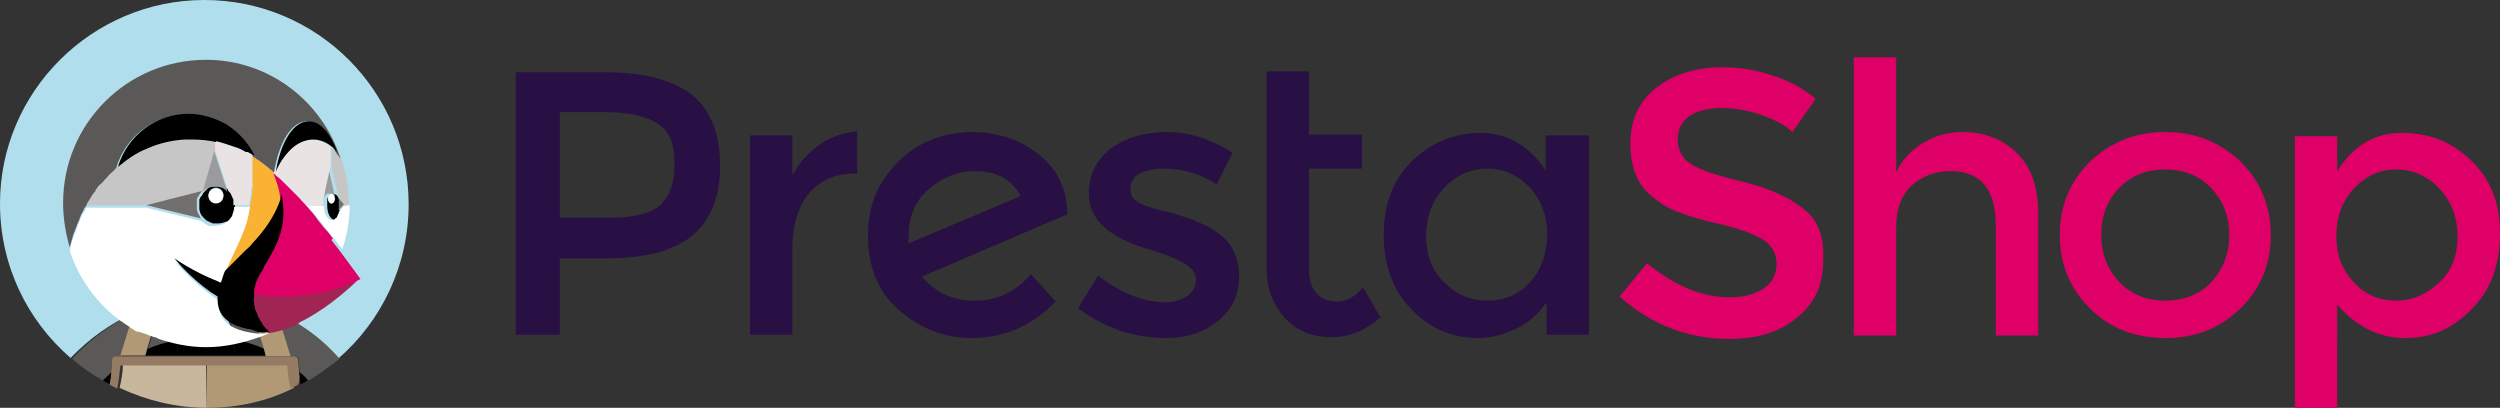 <?xml version="1.0" encoding="UTF-8"?>
<!-- Generator: Adobe Illustrator 23.0.2, SVG Export Plug-In . SVG Version: 6.00 Build 0)  -->
<svg version="1.1" id="Calque_2" xmlns="http://www.w3.org/2000/svg" xmlns:xlink="http://www.w3.org/1999/xlink" x="0px" y="0px" viewBox="0 0 301 49.1" style="enable-background:new 0 0 301 49.1;" xml:space="preserve">
<rect x="0" y="0" width="301" height="49.1" fill="#333333" stroke="none"/>
<style type="text/css">
	.st0{fill:#280F44;}
	.st1{fill:#DF0067;}
	.st2{fill:#B0DEEC;}
	.st3{fill:#5B5957;}
	.st4{fill:#B19975;}
	.st5{fill:#C9B79D;}
	.st6{fill:#836C57;}
	.st7{fill:#957B63;}
	.st8{fill:none;}
	.st9{fill:#FFFFFF;}
	.st10{fill:#C7C6C7;}
	.st11{fill:#71706F;}
	.st12{fill:#9C9B9B;}
	.st13{fill:#E9E4E3;}
	.st14{fill:#F9B233;}
	.st15{fill:#A12553;}
</style>
<g id="XMLID_192_">
	<g id="XMLID_323_">
		<path id="XMLID_341_" class="st0" d="M109.4,29.3c0-0.2,0-0.5,0-0.8c0-2.5,0.8-4.4,2.5-5.8s3.5-2.1,5.5-2.1c2.6,0,4.4,1,5.5,3    L109.4,29.3z M128.5,25.8c0-2.9-1.1-5.3-3.3-7.1c-2.2-1.8-4.9-2.8-8.2-2.8c-2.1,0-4.1,0.5-5.9,1.4c-1.8,0.9-3.4,2.4-4.7,4.3    s-1.9,4.2-1.9,6.8c0,3.7,1.2,6.7,3.7,8.9c2.5,2.2,5.4,3.4,8.8,3.4c3.9,0,7.3-1.5,10.1-4.4l-3-3.3c-1.7,2.1-4,3.2-6.7,3.2    s-4.8-1-6.4-2.9L128.5,25.8L128.5,25.8z"/>
		<path id="XMLID_189_" class="st0" d="M98.7,17.4c-1.4,1-2.5,2.2-3.3,3.7v-4.8h-5.1v24h5.1V30c0-2.8,0.6-4.9,1.9-6.6    c1.3-1.6,3.1-2.5,5.6-2.5h0.3v-5.1C101.6,16,100.1,16.4,98.7,17.4"/>
		<path id="XMLID_188_" class="st0" d="M146.7,28.1c-0.8-0.6-1.6-1-2.3-1.3s-1.4-0.6-2.2-0.8c-0.8-0.3-1.6-0.5-2.6-0.7    c-1-0.3-1.7-0.5-2.3-0.8c-0.8-0.4-1.2-0.9-1.2-1.7c0-0.9,0.4-1.5,1.1-1.9c0.8-0.4,1.7-0.6,2.9-0.6c2.3,0,4.4,0.6,6.4,1.9l1.9-3.8    c-2.5-1.6-5.1-2.5-7.9-2.5c-2.8,0-5,0.7-6.8,2c-1.7,1.4-2.6,3.1-2.6,5.4c0,3.2,2.5,5.4,7.5,6.8c0.1,0,0.3,0.1,0.6,0.2    c3.2,1,4.8,2,4.8,3.3c0,0.8-0.3,1.5-1,2s-1.6,0.8-2.7,0.8c-2.6,0-5.3-1.1-8.1-3.2l-2.4,3.9c1.4,1.1,3.1,2,5,2.7    c1.9,0.6,3.7,0.9,5.5,0.9c2.6,0,4.7-0.7,6.4-2.1s2.5-3.2,2.5-5.5C149.1,30.9,148.3,29.2,146.7,28.1"/>
		<path id="XMLID_336_" class="st0" d="M79.7,24.5c-1.1,1.1-3.1,1.7-6.1,1.7h-6.2V13.5h5.4c2.9,0,5,0.5,6.4,1.4s2,2.5,2,4.6    C81.3,21.8,80.7,23.4,79.7,24.5 M83.4,11.5c-2.2-1.8-5.7-2.8-10.5-2.8H62.1v31.6h5.3v-9.2H73c4.7,0,8.1-0.9,10.3-2.7    c2.2-1.8,3.4-4.6,3.4-8.4S85.6,13.3,83.4,11.5"/>
		<path id="XMLID_185_" class="st0" d="M161,36.3c-1.1,0-1.9-0.3-2.5-1s-0.9-1.6-0.9-2.8V20.3h6.4v-4.1h-6.4V8.6h-5.1v23.7    c0,2.5,0.8,4.5,2.3,6.1c1.5,1.5,3.3,2.2,5.5,2.2s4.1-0.8,5.9-2.4l-2.1-3.6C163.1,35.8,162.1,36.3,161,36.3"/>
		<path id="XMLID_332_" class="st0" d="M184.2,34c-1.4,1.5-3.1,2.2-5.1,2.2s-3.7-0.7-5.2-2.2c-1.5-1.4-2.2-3.3-2.2-5.6    s0.7-4.2,2.2-5.8c1.4-1.5,3.2-2.3,5.2-2.3s3.7,0.8,5.1,2.3c1.4,1.5,2.1,3.5,2.1,5.8C186.2,30.7,185.5,32.6,184.2,34 M186.1,20.5    c-2-3-4.7-4.5-7.8-4.5s-5.9,1.1-8.2,3.3c-2.3,2.2-3.5,5.2-3.5,8.9c0,3.7,1.1,6.8,3.4,9.1c2.2,2.3,4.9,3.4,8,3.4    c1.5,0,3-0.4,4.5-1.1s2.7-1.8,3.7-3.2v3.9h5.1v-24h-5.2V20.5z"/>
		<path id="XMLID_329_" class="st1" d="M266.2,34c-1.4,1.5-3.3,2.2-5.5,2.2c-2.2,0-4-0.7-5.5-2.2c-1.4-1.5-2.2-3.3-2.2-5.7    c0-2.4,0.7-4.2,2.2-5.7c1.4-1.5,3.3-2.2,5.5-2.2c2.2,0,4,0.7,5.5,2.2c1.4,1.5,2.2,3.3,2.2,5.7S267.6,32.5,266.2,34 M260.7,15.9    c-3.6,0-6.6,1.2-9.1,3.6c-2.4,2.4-3.6,5.3-3.6,8.8s1.2,6.4,3.6,8.8c2.4,2.4,5.4,3.6,9.1,3.6c3.7,0,6.6-1.2,9.1-3.6    c2.4-2.4,3.6-5.3,3.6-8.8s-1.2-6.4-3.6-8.8C267.3,17.1,264.3,15.9,260.7,15.9"/>
		<path id="XMLID_326_" class="st1" d="M293.7,34c-1.5,1.4-3.2,2.2-5.2,2.2s-3.7-0.7-5.1-2.2s-2.1-3.3-2.1-5.6s0.7-4.2,2.1-5.7    s3.1-2.3,5.1-2.3s3.8,0.8,5.2,2.3c1.4,1.5,2.2,3.4,2.2,5.8C295.9,30.7,295.2,32.6,293.7,34 M297.5,19.3c-2.3-2.2-5-3.3-8.3-3.3    c-3.3,0-5.8,1.5-7.8,4.6v-4.2h-5.1v32.7h5.1V36.7c2.4,2.7,5.1,4,8.2,4s5.7-1.1,8-3.5c2.3-2.3,3.4-5.3,3.4-9.1    S299.8,21.5,297.5,19.3"/>
		<path id="XMLID_178_" class="st1" d="M236.3,15.9c-1.7,0-3.3,0.4-4.7,1.3c-1.5,0.8-2.5,2-3.3,3.5V6.9h-5.1v33.5h5.1v-13    c0-2.2,0.6-3.9,1.9-5.1c1.3-1.1,2.8-1.7,4.6-1.7c3.7,0,5.5,2.2,5.5,6.6v13.2h5.1V25.7c0-3.1-0.8-5.5-2.5-7.2    C241.2,16.8,239,15.9,236.3,15.9"/>
		<path id="XMLID_177_" class="st1" d="M217.2,25.2c-1.7-1.4-4.1-2.5-7.3-3.3c-3.3-0.8-5.4-1.5-6.4-2.2S202,18,202,16.8    c0-1.3,0.5-2.2,1.5-2.9c1-0.6,2.3-0.9,3.8-0.9c1.6,0,3.1,0.3,4.7,0.8c1.6,0.6,2.9,1.2,3.8,2.1l2.8-4c-1.4-1.2-3.2-2.2-5.2-2.8    c-2-0.7-4-1-6-1c-3.1,0-5.8,0.8-7.9,2.4s-3.2,3.9-3.2,6.8s0.9,5.1,2.8,6.5c0.9,0.8,2,1.4,3.2,1.8c1.2,0.5,3,1,5.3,1.5    c2.3,0.6,3.9,1.2,4.9,1.9c0.9,0.7,1.4,1.6,1.4,2.8c0,1.2-0.5,2.2-1.5,2.9c-1,0.7-2.4,1.1-4.1,1.1c-3.4,0-6.7-1.4-10-4.1l-3.3,4    c3.8,3.4,8.2,5.1,13.2,5.1c3.4,0,6.1-0.8,8.2-2.6c2.1-1.7,3.1-3.9,3.1-6.7C219.7,28.6,218.9,26.5,217.2,25.2"/>
	</g>
	<path id="XMLID_176_" class="st2" d="M16.1,37.7c0.4-0.2,0.8-0.3,1.2-0.5c0.5-0.2,0.9-0.3,1.4-0.5c0.6-0.2,1.1-0.3,1.7-0.5   c0.8-0.2,1.6-0.3,2.4-0.4c-0.5,1.4-1,2.8-1.5,4.3c0,0.3,0,0.6,0,0.8c1.1-0.2,2.2-0.3,3.4-0.3s2.3,0.1,3.4,0.3c0-0.3,0-0.6,0-0.8   c-0.6-1.4-1.1-2.8-1.5-4.3c0.8,0.1,1.6,0.2,2.4,0.4c0.6,0.1,1.2,0.3,1.7,0.5c0.5,0.1,0.9,0.3,1.4,0.5c0.4,0.2,0.8,0.3,1.2,0.5   c2.8,1.2,5.3,3,7.4,5.5c5.2-4.5,8.5-11.2,8.5-18.6C49.2,11,38.2,0,24.6,0C11.1,0,0,11,0,24.5C0,32,3.3,38.6,8.5,43.1   C10.8,40.7,13.4,38.9,16.1,37.7z"/>
	<path id="XMLID_175_" class="st3" d="M17.8,42.1c1.1-0.5,2.4-0.9,3.6-1.1c0-0.3,0-0.6,0-0.8c0.6-1.4,1.1-2.8,1.5-4.3   c-0.8,0.1-1.6,0.2-2.4,0.4c-0.6,0.1-1.2,0.3-1.7,0.5c-0.5,0.1-0.9,0.3-1.4,0.5l1.8,0.4L17.8,42.1z"/>
	<path id="XMLID_174_" class="st3" d="M13.5,44.8c0-0.5,0.1-0.9,0.1-1.4c0-0.3,0.2-0.5,0.5-0.5h0.5l1.6-5.2   c-2.8,1.3-5.3,3.1-7.5,5.5c1.1,1,2.4,1.9,3.7,2.6C12.8,45.4,13.2,45.1,13.5,44.8z"/>
	<path id="XMLID_173_" class="st3" d="M33.4,37.7l1.6,5.2h0.5c0.3,0,0.5,0.2,0.5,0.5c0,0.5,0,0.9,0.1,1.4c0.4,0.3,0.8,0.7,1.1,1   c1.3-0.8,2.5-1.7,3.7-2.6C38.7,40.7,36.2,38.9,33.4,37.7z"/>
	<path id="XMLID_172_" class="st3" d="M30.4,37.6l1.8-0.4c-0.5-0.2-0.9-0.3-1.4-0.5c-0.6-0.2-1.1-0.3-1.7-0.5   c-0.8-0.2-1.6-0.3-2.4-0.4c0.5,1.4,1,2.8,1.5,4.3c0,0.3,0,0.6,0,0.8c1.3,0.3,2.5,0.6,3.6,1.1L30.4,37.6z"/>
	<path id="XMLID_171_" d="M24.8,42.8h3.5c-0.1-0.6-0.1-1.3-0.1-1.9c-1.1-0.2-2.2-0.3-3.4-0.3c-1.1,0-2.3,0.1-3.4,0.3   c0,0.6,0,1.3-0.1,1.9H24.8z"/>
	<path id="XMLID_170_" d="M12.4,45.8c0.3,0.2,0.6,0.3,0.8,0.5c0.1-0.5,0.2-1,0.2-1.5C13.2,45.1,12.8,45.4,12.4,45.8z"/>
	<path id="XMLID_169_" d="M17.5,42.8h3.8c0.1-0.6,0.1-1.3,0.1-1.9c-1.3,0.3-2.5,0.6-3.6,1.1L17.5,42.8z"/>
	<path id="XMLID_168_" d="M36,44.8c0,0.5,0.1,1,0.2,1.5c0.3-0.2,0.6-0.3,0.8-0.5C36.8,45.4,36.4,45.1,36,44.8z"/>
	<path id="XMLID_167_" d="M32,42.8L31.8,42c-1.1-0.5-2.4-0.9-3.6-1.1c0,0.6,0,1.3,0.1,1.9H32z"/>
	<path id="XMLID_166_" class="st4" d="M17.5,42.8l0.2-0.8l1.4-4.5l-1.8-0.4c-0.4,0.2-0.8,0.3-1.2,0.5l-1.6,5.2h1.7L17.5,42.8   L17.5,42.8z"/>
	<path id="XMLID_165_" class="st4" d="M31.8,42.1l0.2,0.8h1.3H35l-1.6-5.2c-0.4-0.2-0.8-0.3-1.2-0.5l-1.8,0.4L31.8,42.1z"/>
	<path id="XMLID_164_" class="st5" d="M14.6,43.9L14.6,43.9L14.6,43.9L14.6,43.9z"/>
	<path id="XMLID_163_" class="st5" d="M24.8,43.9h-3.6h-3.9h-2.5l0,0c0,1-0.2,1.9-0.4,2.8c3.2,1.5,6.8,2.4,10.5,2.4L24.8,43.9   L24.8,43.9z"/>
	<path id="XMLID_162_" class="st4" d="M35,43.9L35,43.9C34.9,43.9,34.9,43.9,35,43.9L35,43.9z"/>
	<path id="XMLID_161_" class="st4" d="M34.9,43.9h-2.5h-3.9h-3.6l0,0v5.2c3.8,0,7.3-0.8,10.5-2.4C35.1,45.8,35,44.9,34.9,43.9   L34.9,43.9z"/>
	<rect id="XMLID_160_" x="24.8" y="43.4" class="st6" width="0" height="0.5"/>
	<path id="XMLID_159_" class="st7" d="M36,44.8c0-0.5-0.1-0.9-0.1-1.4c0-0.3-0.2-0.5-0.5-0.5h-0.5h-1.7h-1.3h-3.7h-3.4h-3.5h-3.8   h-1.3h-1.7H14c-0.3,0-0.5,0.2-0.5,0.5c0,0.5,0,0.9-0.1,1.4c0,0.5-0.1,1-0.2,1.5c0.3,0.2,0.6,0.3,0.9,0.5c0.2-0.9,0.3-1.9,0.4-2.8   l0,0l0,0H17h3.9h3.7l0,0h3.6h3.9h2.5l0,0l0,0c0,1,0.2,1.9,0.4,2.8c0.3-0.2,0.6-0.3,0.9-0.5C36.1,45.8,36.1,45.3,36,44.8z"/>
	<g id="XMLID_195_">
		<path id="XMLID_158_" class="st8" d="M33.1,20.8L33.1,20.8L33.1,20.8c0.3,0.9,0.7,1.8,0.8,2.7c0,0.1,0,0.1,0,0.2s0,0.2,0,0.3    c0-0.1,0-0.3,0.1-0.4C33.7,22.6,33.4,21.7,33.1,20.8L33.1,20.8L33.1,20.8L33.1,20.8z"/>
		<path id="XMLID_157_" class="st8" d="M40.2,26.3C40.2,26.4,40.2,26.4,40.2,26.3C40.2,26.4,40.2,26.4,40.2,26.3z"/>
		<path id="XMLID_156_" class="st8" d="M40.4,26.3L40.4,26.3C40.3,26.3,40.3,26.3,40.4,26.3z"/>
		<path id="XMLID_155_" class="st8" d="M32.3,20.2c-0.6-0.5-1.1-0.9-1.8-1.3l0,0C31.2,19.2,31.7,19.7,32.3,20.2z"/>
		<path id="XMLID_154_" class="st8" d="M38,26L38,26L38,26z"/>
		<path id="XMLID_153_" class="st8" d="M39.1,27.4L39.1,27.4L39.1,27.4z"/>
		<path id="XMLID_152_" class="st8" d="M33.8,24c0,0.1,0,0.1,0,0.2C33.8,24.1,33.8,24.1,33.8,24z"/>
		<path id="XMLID_151_" class="st8" d="M31.4,33c-0.4,0.6-0.6,1.2-0.8,1.8C30.8,34.2,31,33.6,31.4,33c0.1-0.2,0.3-0.4,0.4-0.6    C31.7,32.6,31.5,32.8,31.4,33L31.4,33z"/>
		<path id="XMLID_150_" class="st8" d="M33.1,20.8C33.1,20.8,33.1,20.7,33.1,20.8L33.1,20.8C33.1,20.7,33.1,20.7,33.1,20.8    c0.1,0.1,0.3,0.3,0.4,0.4C33.4,21,33.2,20.9,33.1,20.8z"/>
		<path id="XMLID_149_" class="st8" d="M28.2,24L28.2,24L28.2,24z"/>
		<path id="XMLID_148_" class="st8" d="M28,23.6L28,23.6L28,23.6z"/>
		<path id="XMLID_147_" class="st8" d="M29.7,18.4C29.6,18.4,29.6,18.3,29.7,18.4C29.6,18.3,29.6,18.3,29.7,18.4z"/>
		<path id="XMLID_146_" class="st8" d="M29.8,18.4C29.8,18.4,29.7,18.4,29.8,18.4C29.7,18.4,29.8,18.4,29.8,18.4z"/>
		<path id="XMLID_145_" class="st8" d="M30.6,20.4c0,0,0,0.1,0,0.2C30.6,20.5,30.6,20.5,30.6,20.4z"/>
		<path id="XMLID_144_" class="st8" d="M28.1,23.8L28.1,23.8L28.1,23.8z"/>
		<path id="XMLID_143_" class="st8" d="M40,28.6C40,28.6,40,28.7,40,28.6C40.1,28.7,40.1,28.7,40,28.6z"/>
		<path id="XMLID_142_" class="st8" d="M30.6,21.2c0,0.3,0,0.5,0,0.8C30.6,21.7,30.6,21.4,30.6,21.2z"/>
		<path id="XMLID_141_" class="st8" d="M28.2,24.3L28.2,24.3L28.2,24.3z"/>
		<path id="XMLID_140_" class="st8" d="M30.5,18.8c-0.1,0-0.3-0.2-0.6-0.3C30.1,18.6,30.4,18.8,30.5,18.8z"/>
		<path id="XMLID_139_" class="st8" d="M29.9,18.5c0,0-0.1,0-0.2-0.1C29.8,18.5,29.9,18.5,29.9,18.5z"/>
		<path id="XMLID_138_" class="st8" d="M30.5,18.8L30.5,18.8L30.5,18.8L30.5,18.8z"/>
		<path id="XMLID_137_" class="st8" d="M40.9,24.8L40.9,24.8L40.9,24.8L40.9,24.8L40.9,24.8L40.9,24.8L40.9,24.8z"/>
		<path id="XMLID_136_" class="st8" d="M36.9,24.7L36.9,24.7L36.9,24.7L36.9,24.7L36.9,24.7L36.9,24.7z"/>
		<path id="XMLID_135_" class="st8" d="M33.5,21.2c0.3,0.3,0.6,0.6,1,0.9C34.1,21.8,33.8,21.5,33.5,21.2z"/>
		<path id="XMLID_134_" class="st8" d="M39.9,23.1c0,0,0.1,0,0.2,0C40,23.1,40,23.1,39.9,23.1z"/>
		<path id="XMLID_133_" class="st8" d="M38.9,24.3L38.9,24.3L38.9,24.3z"/>
		<path id="XMLID_132_" class="st8" d="M40.1,23.1L40.1,23.1C40.2,23.2,40.2,23.1,40.1,23.1z"/>
		<path id="XMLID_131_" class="st8" d="M40.5,23.4L40.5,23.4C40.5,23.5,40.5,23.5,40.5,23.4z"/>
		<path id="XMLID_130_" class="st8" d="M40.8,24.4L40.8,24.4L40.8,24.4L40.8,24.4L40.8,24.4z"/>
		<path id="XMLID_129_" class="st8" d="M40.8,25.1L40.8,25.1L40.8,25.1C40.8,25.1,40.8,25.2,40.8,25.1    C40.8,25.2,40.8,25.2,40.8,25.1z"/>
		<path id="XMLID_128_" class="st8" d="M39.2,23.5L39.2,23.5C39.3,23.5,39.2,23.5,39.2,23.5z"/>
		<path id="XMLID_127_" class="st8" d="M39.7,23.1c0,0,0.1,0,0.2,0C39.8,23.1,39.8,23.1,39.7,23.1z"/>
		<path id="XMLID_126_" class="st8" d="M35.3,23c-0.2-0.2-0.3-0.3-0.5-0.5C35,22.7,35.2,22.9,35.3,23z"/>
		<path id="XMLID_125_" class="st8" d="M39.9,17.7L39.9,17.7L39.9,17.7V20L39,24l0,0l0,0l0,0l0,0l0.9-4V17.7L39.9,17.7L39.9,17.7z"/>
		<path id="XMLID_124_" class="st8" d="M36.1,23.9c-0.1-0.1-0.2-0.2-0.3-0.3C36,23.7,36.1,23.8,36.1,23.9z"/>
		<path id="XMLID_123_" class="st8" d="M40.8,24L40.8,24L40.8,24L40.8,24L40.8,24L40.8,24z"/>
		<path id="XMLID_122_" class="st8" d="M38.9,24.8L38.9,24.8L38.9,24.8C38.9,24.7,38.9,24.7,38.9,24.8z"/>
		<path id="XMLID_121_" class="st8" d="M39.5,23.2L39.5,23.2C39.6,23.1,39.6,23.2,39.5,23.2z"/>
		<path id="XMLID_120_" class="st8" d="M39.4,23.3L39.4,23.3C39.4,23.2,39.4,23.3,39.4,23.3z"/>
		<path id="XMLID_119_" class="st8" d="M40.8,25.4L40.8,25.4c0,0.1,0,0.2-0.1,0.3C40.8,25.6,40.8,25.5,40.8,25.4L40.8,25.4    L40.8,25.4z"/>
		<path id="XMLID_118_" class="st8" d="M10.8,24c0,0,0.1-0.1,0.1-0.2C10.9,23.9,10.9,23.9,10.8,24z"/>
		<path id="XMLID_117_" class="st8" d="M40.3,23.2L40.3,23.2L40.3,23.2z"/>
		<path id="XMLID_116_" class="st8" d="M11.5,23C11.5,22.9,11.6,22.9,11.5,23C11.6,22.9,11.5,22.9,11.5,23z"/>
		<path id="XMLID_115_" class="st8" d="M28.3,24.7L28.3,24.7L28.3,24.7L28.3,24.7L28.3,24.7L28.3,24.7L28.3,24.7z"/>
		<path id="XMLID_114_" class="st8" d="M9.8,26c0,0.1-0.1,0.2-0.1,0.3C9.7,26.1,9.7,26,9.8,26z"/>
		<path id="XMLID_113_" class="st8" d="M9.2,27.2L9.2,27.2L9.2,27.2z"/>
		<polygon id="XMLID_112_" class="st8" points="40.5,18.3 40.5,18.2 40.5,18.2   "/>
		<path id="XMLID_111_" class="st8" d="M14.1,20.2L14.1,20.2L14.1,20.2z"/>
		<path id="XMLID_110_" class="st8" d="M13.1,21.1L13.1,21.1C13.2,21,13.2,21,13.1,21.1z"/>
		<path id="XMLID_109_" class="st8" d="M12.3,22.1c0,0,0.1-0.1,0.2-0.2C12.4,21.9,12.3,22,12.3,22.1z"/>
		<path id="XMLID_108_" class="st8" d="M40.8,24l-0.9-4L40.8,24z"/>
		<path id="XMLID_107_" class="st8" d="M25.5,27L25.5,27L25.5,27z"/>
		<path id="XMLID_106_" class="st8" d="M25.7,27.1L25.7,27.1L25.7,27.1z"/>
		<path id="XMLID_105_" class="st8" d="M10.3,24.9c0,0.1-0.1,0.2-0.2,0.3C10.2,25.1,10.3,25,10.3,24.9z"/>
		<path id="XMLID_104_" class="st8" d="M24.8,26.8L24.8,26.8L24.8,26.8z"/>
		<path id="XMLID_103_" class="st8" d="M25.3,27L25.3,27L25.3,27z"/>
		<path id="XMLID_102_" class="st8" d="M25.1,26.9L25.1,26.9L25.1,26.9z"/>
		<path id="XMLID_101_" class="st8" d="M23.8,25.6L23.8,25.6L23.8,25.6z"/>
		<path id="XMLID_100_" class="st8" d="M23.7,24.2L23.7,24.2C23.7,24.3,23.7,24.3,23.7,24.2z"/>
		<path id="XMLID_99_" class="st8" d="M24,23.6L24,23.6L24,23.6z"/>
		<path id="XMLID_98_" class="st8" d="M24.7,22.8L24.7,22.8L24.7,22.8z"/>
		<path id="XMLID_97_" class="st8" d="M23.8,24L23.8,24L23.8,24z"/>
		<path id="XMLID_96_" class="st8" d="M23.9,23.8L23.9,23.8L23.9,23.8z"/>
		<path id="XMLID_95_" class="st8" d="M26.5,22.5C26.4,22.5,26.4,22.5,26.5,22.5C26.4,22.5,26.4,22.5,26.5,22.5z"/>
		<path id="XMLID_94_" class="st8" d="M26.8,22.6L26.8,22.6L26.8,22.6z"/>
		<path id="XMLID_93_" class="st8" d="M25.1,22.6L25.1,22.6L25.1,22.6z"/>
		<path id="XMLID_92_" class="st8" d="M25.5,22.5L25.5,22.5L25.5,22.5z"/>
		<path id="XMLID_91_" class="st8" d="M28.3,24.5L28.3,24.5L28.3,24.5z"/>
		<path id="XMLID_90_" class="st8" d="M26,17.3C26,17.3,26,17.2,26,17.3C26,17.2,26,17.3,26,17.3z"/>
		<path id="XMLID_89_" class="st8" d="M26,17.1L26,17.1L26,17.1z"/>
		<path id="XMLID_88_" class="st8" d="M26,17.1C26,17,26,17,26,17.1C26,17,26,17,26,17.1z"/>
		<path id="XMLID_87_" class="st8" d="M26,17.6L26,17.6L26,17.6v-0.2C26,17.4,26,17.5,26,17.6z"/>
		<path id="XMLID_86_" class="st8" d="M40.6,26C40.6,26,40.6,26.1,40.6,26L40.6,26z"/>
		<path id="XMLID_85_" class="st8" d="M23.7,24.5L23.7,24.5L23.7,24.5z"/>
		<path id="XMLID_84_" class="st8" d="M23.7,25.2L23.7,25.2L23.7,25.2z"/>
		<path id="XMLID_83_" class="st8" d="M40.7,25.7c0,0,0,0.1-0.1,0.2C40.6,25.9,40.7,25.8,40.7,25.7z"/>
		<path id="XMLID_82_" class="st3" d="M31.8,39.4c-0.1-0.1-0.2-0.2-0.2-0.3C31.7,39.2,31.7,39.3,31.8,39.4L31.8,39.4z"/>
		<path id="XMLID_81_" class="st4" d="M32.4,39.9L32.4,39.9L32.4,39.9c0,0-0.3-0.2-0.6-0.6l0,0C32.1,39.7,32.4,39.9,32.4,39.9z"/>
		<path id="XMLID_80_" class="st9" d="M39.9,17.7L39.9,17.7L39.9,17.7z"/>
		<path id="XMLID_79_" class="st9" d="M40.9,24.8L40.9,24.8L40.9,24.8L40.9,24.8z"/>
		<path id="XMLID_78_" class="st10" d="M41.1,19.1L41.1,19.1L41.1,19.1L41.1,19.1L41.1,19.1c-0.2-0.3-0.4-0.6-0.6-0.8l0,0l0,0l0,0    l0,0c-0.1-0.1-0.2-0.2-0.3-0.3l-0.1-0.1c0,0-0.1-0.1-0.2-0.2l0,0V20l0.9,4l0,0c0,0,0,0,0,0.1l0.6,0.7l0,0H42c0,0,0-0.1,0-0.2l0,0    C42,22.7,41.7,20.9,41.1,19.1L41.1,19.1L41.1,19.1z"/>
		<path id="XMLID_77_" class="st10" d="M40.9,24.8L40.9,24.8L40.9,24.8L40.9,24.8z"/>
		<path id="XMLID_76_" class="st11" d="M40.8,24.4L40.8,24.4L40.8,24.4L40.8,24.4c0,0.1,0,0.2,0,0.3l0,0l0,0l0,0l0,0    c0,0.1,0,0.2,0,0.3l0,0l0,0l0,0c0,0.1,0,0.2,0,0.3l0,0l0,0l0,0l0,0l0,0l0.6-0.7l-0.6-0.7l0,0C40.8,24.2,40.8,24.3,40.8,24.4z"/>
		<path id="XMLID_219_" d="M40.8,25.2C40.8,25.2,40.8,25.1,40.8,25.2c0-0.1,0-0.2,0-0.3c0,0,0,0,0-0.1l0,0c0-0.1,0-0.2,0-0.3l0,0    c0-0.1,0-0.2,0-0.3c0,0,0,0,0-0.1c0-0.2-0.1-0.4-0.2-0.5l0,0c0,0,0-0.1-0.1-0.1l-0.1-0.1l0,0h-0.1l0,0c0,0-0.1,0-0.2,0    c0,0-0.1,0-0.2,0l0,0h-0.1l0,0l-0.1,0.1c0,0,0,0.1-0.1,0.1l0,0c-0.1,0.1-0.2,0.3-0.2,0.5l0,0c0,0.1,0,0.2,0,0.3c0,0,0,0,0,0.1    s0,0.2,0,0.3l0,0l0,0c0,0.9,0.4,1.7,1,1.7c0.1,0,0.2,0,0.3-0.1l0,0c0,0,0.1,0,0.1-0.1l0,0l0.1-0.1c0,0,0-0.1,0.1-0.1    c0,0,0,0,0-0.1c0,0,0-0.1,0.1-0.2l0,0c0-0.1,0-0.2,0.1-0.3C40.8,25.4,40.8,25.2,40.8,25.2z M39.9,24.5c-0.2,0-0.4-0.3-0.4-0.6    s0.2-0.6,0.4-0.6s0.4,0.3,0.4,0.6C40.3,24.3,40.1,24.5,39.9,24.5z"/>
		<ellipse id="XMLID_73_" class="st9" cx="39.9" cy="23.9" rx="0.4" ry="0.6"/>
		<path id="XMLID_72_" class="st12" d="M39,24L39,24c0-0.2,0.1-0.4,0.2-0.5l0,0c0,0,0-0.1,0.1-0.1l0.1-0.1l0,0h0.1l0,0    c0,0,0.1,0,0.2,0c0,0,0.1,0,0.2,0l0,0H40l0,0l0.1,0.1c0,0,0,0.1,0.1,0.1l0,0c0.1,0.1,0.2,0.3,0.2,0.5l0,0l0,0l-0.9-4L39,24L39,24z    "/>
		<path id="XMLID_214_" d="M28.3,24.7c0-0.1,0-0.2,0-0.3l0,0c0-0.1,0-0.2,0-0.2l0,0c0-0.1,0-0.1,0-0.2l0,0c0-0.1,0-0.1-0.1-0.2l0,0    c0-0.1-0.1-0.1-0.1-0.2l0,0c-0.1-0.2-0.3-0.4-0.4-0.6c-0.2-0.2-0.5-0.3-0.7-0.5l0,0c-0.1,0-0.3-0.1-0.4-0.1l0,0    c-0.1,0-0.3,0-0.4,0c-0.2,0-0.3,0-0.4,0l0,0c-0.1,0-0.3,0.1-0.4,0.1l0,0c-0.1,0-0.3,0.1-0.4,0.2l0,0c-0.1,0.1-0.2,0.2-0.3,0.3l0,0    l0,0c-0.2,0.2-0.3,0.3-0.4,0.6l0,0c-0.1,0-0.1,0.1-0.2,0.2l0,0c0,0,0,0.1-0.1,0.2l0,0c0,0,0,0.1,0,0.2l0,0c0,0,0,0.1,0,0.2l0,0    c0,0.1,0,0.2,0,0.3c0,0.2,0,0.3,0,0.5l0,0c0,0.1,0.1,0.3,0.1,0.4l0,0c0.1,0.3,0.3,0.5,0.5,0.7s0.3,0.3,0.6,0.4l0,0    c0,0,0.1,0.1,0.2,0.1l0,0c0,0,0.1,0,0.2,0.1l0,0c0,0,0.1,0,0.2,0l0,0c0,0,0.1,0,0.2,0l0,0c0.1,0,0.2,0,0.3,0    c0.3,0,0.6-0.1,0.9-0.2c0.1,0,0.3-0.1,0.4-0.2c0.3-0.2,0.5-0.4,0.6-0.6c0.1-0.1,0.2-0.3,0.2-0.4C28.2,25.4,28.3,25.1,28.3,24.7    L28.3,24.7L28.3,24.7L28.3,24.7L28.3,24.7z M26,24.4c-0.5,0-0.9-0.4-0.9-0.9s0.4-0.9,0.9-0.9s0.9,0.4,0.9,0.9    C26.8,24,26.5,24.4,26,24.4z"/>
		<circle id="XMLID_69_" class="st9" cx="26" cy="23.6" r="0.9"/>
		<path id="XMLID_68_" class="st10" d="M24.4,23.1L24.4,23.1L24.4,23.1L24.4,23.1L24.4,23.1l1.6-4.9c0,0,0-0.3,0-0.6    c0-0.1,0-0.2,0-0.3c0,0,0,0,0-0.1v-0.1l0,0l0,0l0,0l0,0c-0.9-0.2-1.8-0.3-2.8-0.3c-0.3,0-0.6,0-0.9,0h-0.1    c-1.6,0.1-3.2,0.6-4.7,1.2c-1.3,0.6-2.4,1.3-3.5,2.2l0,0l0,0c-0.3,0.3-0.6,0.5-0.8,0.8l-0.1,0.1c-0.3,0.3-0.5,0.5-0.7,0.8    c0,0-0.1,0.1-0.2,0.2c-0.2,0.3-0.5,0.6-0.7,0.8c0,0,0,0,0,0.1c-0.2,0.3-0.4,0.6-0.6,0.8c0,0-0.1,0.1-0.1,0.2    c-0.2,0.3-0.3,0.5-0.4,0.7h7.2l0,0L24.4,23.1z"/>
		<path id="XMLID_67_" class="st13" d="M30.5,22.5c0-0.2,0-0.4,0-0.6c0-0.3,0-0.5,0-0.8c0-0.2,0-0.4,0-0.6c0,0,0-0.1,0-0.2    c0-0.5,0-1,0-1.6l0,0l0,0l0,0l0,0l0,0l0,0c-0.1,0-0.3-0.2-0.6-0.3l0,0c0,0-0.1,0-0.2-0.1l0,0h-0.1l0,0c0,0,0,0-0.1,0    c-0.3-0.2-0.7-0.3-1-0.5c-0.8-0.3-1.9-0.6-2.6-0.8v0.4v0.1l0,0c0,0.3,0,0.6,0,0.6l1.6,4.9l0,0c0.2,0.2,0.3,0.3,0.4,0.6l0,0    c0,0.1,0.1,0.1,0.1,0.2l0,0c0,0.1,0,0.1,0.1,0.2l0,0c0,0.1,0,0.1,0,0.2l0,0c0,0.1,0,0.2,0,0.2l0,0c0,0.1,0,0.2,0,0.3l0,0l0,0H30    c0.1-0.7,0.2-1.4,0.3-2.2C30.5,22.6,30.5,22.5,30.5,22.5z"/>
		<path id="XMLID_66_" class="st14" d="M33.1,20.8L33.1,20.8L33.1,20.8L33.1,20.8z"/>
		<path id="XMLID_65_" class="st14" d="M28.3,31.7c0.4-0.4,0.8-0.8,1.3-1.3c0.3-0.3,0.5-0.5,0.7-0.7c1.6-1.7,2.8-3.4,3.5-5.5    c0,0,0-0.1,0-0.2l0,0c0-0.1,0-0.2,0-0.3c0-0.1,0-0.1,0-0.2c-0.2-0.9-0.5-1.8-0.8-2.7l0,0l0,0c0,0-0.1-0.1-0.2-0.2    c-0.2-0.2-0.4-0.3-0.6-0.5c-0.6-0.5-1.1-0.9-1.8-1.3l0,0c0,0.5,0,1,0,1.6c0,0,0,0.1,0,0.2c0,0.2,0,0.4,0,0.6c0,0.3,0,0.5,0,0.8    c0,0.2,0,0.4,0,0.6l0,0c0,0.7-0.2,1.4-0.3,2.2l-0.2,1.1c-0.5,1.9-1.4,3.7-2.2,5.5c-0.2,0.5-0.4,1-0.6,1.4v0.1    c0.3-0.3,0.5-0.5,0.6-0.6C27.9,32.1,28.1,31.9,28.3,31.7z"/>
		<path id="XMLID_64_" class="st12" d="M24.4,23.1L24.4,23.1c0.1-0.1,0.2-0.2,0.3-0.3l0,0c0.1-0.1,0.3-0.1,0.4-0.2l0,0    c0.1,0,0.3-0.1,0.4-0.1l0,0c0.1,0,0.3,0,0.4,0c0.2,0,0.3,0,0.4,0l0,0c0.1,0,0.3,0.1,0.4,0.1l0,0c0.3,0.1,0.5,0.3,0.7,0.5l0,0    l-1.6-4.9L24.4,23.1z"/>
		<path id="XMLID_63_" class="st11" d="M23.8,25.6c0-0.1-0.1-0.3-0.1-0.4l0,0c0-0.1,0-0.3,0-0.5c0-0.1,0-0.2,0-0.3l0,0    c0,0,0-0.1,0-0.2l0,0c0,0,0-0.1,0-0.2l0,0c0,0,0-0.1,0.1-0.2l0,0c0-0.1,0-0.1,0.1-0.2l0,0c0.1-0.2,0.3-0.4,0.4-0.6l0,0l-6.7,1.7    l0,0l6.6,1.6C24.1,26.2,24,25.9,23.8,25.6L23.8,25.6z"/>
		<path id="XMLID_62_" class="st13" d="M38.9,24.4C38.9,24.3,38.9,24.3,38.9,24.4c0-0.2,0-0.3,0-0.4l0,0l0.9-4v-2.3    c-0.7-0.6-1.5-0.9-2.3-0.9c-1,0-1.9,0.6-2.7,1.2c-0.8,0.8-1.4,1.7-1.9,2.7c0,0,0,0.1-0.1,0.1c0.1,0.1,0.3,0.3,0.4,0.4    c0.3,0.3,0.6,0.6,1,0.9c0.1,0.1,0.3,0.3,0.4,0.4c0.2,0.2,0.3,0.3,0.5,0.5s0.4,0.4,0.6,0.6c0.1,0.1,0.2,0.2,0.3,0.3    c0.2,0.3,0.5,0.5,0.7,0.8l0,0l0.1,0.1h2l0,0C38.9,24.6,38.9,24.5,38.9,24.4z"/>
		<path id="XMLID_61_" class="st13" d="M33.1,20.8L33.1,20.8L33.1,20.8L33.1,20.8L33.1,20.8L33.1,20.8z"/>
		<path id="XMLID_60_" class="st3" d="M9.2,27.3L9.2,27.3c0.1-0.4,0.3-0.7,0.4-1c0-0.1,0.1-0.2,0.1-0.3c0.1-0.3,0.3-0.5,0.4-0.8    c0-0.1,0.1-0.2,0.2-0.3c0,0,0.1-0.1,0.1-0.2c0.1-0.3,0.3-0.5,0.4-0.7c0,0,0.1-0.1,0.1-0.2c0.2-0.3,0.4-0.6,0.6-0.8c0,0,0,0,0-0.1    c0.2-0.3,0.4-0.6,0.7-0.8c0,0,0.1-0.1,0.2-0.2c0.2-0.3,0.5-0.5,0.7-0.8l0.1-0.1c0.3-0.3,0.6-0.5,0.8-0.8l0,0    c1.1-3.7,4.5-6.4,8.5-6.4c1.6,0,3.2,0.5,4.6,1.3s2.5,2.1,3.3,3.6l0,0v0.1l0,0l0,0l0,0l0,0c0.6,0.4,1.2,0.8,1.8,1.3    c0.2,0.2,0.4,0.3,0.6,0.5c0,0,0.1,0.1,0.2,0.2l0,0l0,0v-0.1c0.6-3.6,2.1-6.1,4-6.1c1.4,0,2.6,1.4,3.4,3.7l0,0l0,0    c0.2,0.3,0.4,0.5,0.6,0.8l0,0l0,0l0,0l0,0v0.1l0,0v-0.1c-2.2-6.9-8.6-11.9-16.2-11.9c-9.5,0-17.2,7.7-17.2,17.2    c0,1.9,0.3,3.7,0.8,5.4l0,0c0.1-0.5,0.3-1,0.4-1.5C8.9,28,9.1,27.6,9.2,27.3z"/>
		<path id="XMLID_59_" class="st9" d="M41.4,24.8l-0.6,0.7l0,0l0,0c0,0.1,0,0.2-0.1,0.3l0,0c0,0,0,0.1-0.1,0.2c0,0,0,0,0,0.1    c0,0,0,0.1-0.1,0.1l-0.1,0.1l0,0c0,0-0.1,0-0.1,0.1l0,0c-0.1,0-0.2,0.1-0.3,0.1c-0.6,0-1-0.8-1-1.7l0,0l0,0h-2l0,0l0,0    c0.4,0.4,0.7,0.8,1.1,1.3l0,0c0.3,0.4,0.7,0.8,1,1.3l0,0c0.3,0.4,0.6,0.8,1,1.2c0,0,0,0.1,0.1,0.1c0.3,0.4,0.7,0.9,1,1.3l0,0    c0.6-1.7,0.9-3.5,0.9-5.3l0,0L41.4,24.8L41.4,24.8z"/>
		<path id="XMLID_58_" d="M22.2,16.8L22.2,16.8c0.4,0,0.7,0,1,0c0.9,0,1.9,0.1,2.8,0.3l0,0l0,0l0,0l0,0v0.1c0,0,0,0,0,0.1v0.1V17    c0.6,0.1,1.7,0.5,2.6,0.8c0.3,0.1,0.7,0.3,1,0.5c0,0,0,0,0.1,0l0,0h0.1l0,0c0,0,0.1,0,0.2,0.1l0,0c0.2,0.1,0.5,0.3,0.6,0.3l0,0    l0,0l0,0v-0.1l0,0c-0.8-1.5-1.9-2.7-3.3-3.6c-1.4-0.8-3-1.3-4.6-1.3c-4,0-7.4,2.7-8.5,6.4c1.1-0.9,2.2-1.7,3.5-2.2    C19,17.3,20.6,16.9,22.2,16.8z"/>
		<line id="XMLID_57_" class="st8" x1="26" y1="17.5" x2="26" y2="17.6"/>
		<path id="XMLID_56_" d="M35,18c0.7-0.7,1.7-1.2,2.7-1.2c0.8,0,1.6,0.3,2.3,0.9l0,0l0,0l0,0c0.1,0,0.1,0.1,0.2,0.2l0.1,0.1    c0.1,0.1,0.2,0.2,0.3,0.3l0,0l0,0l0,0l0,0l0,0c-0.8-2.2-2-3.7-3.4-3.7c-1.9,0-3.4,2.5-4,6.1l0,0C33.6,19.7,34.2,18.8,35,18z"/>
		<path id="XMLID_55_" class="st9" d="M18.6,40.6c0.2,0,0.3,0.1,0.5,0.2c1.8,0.6,3.7,1,5.7,1c2.3,0,4.4-0.5,6.4-1.2    c0.1,0,0.2-0.1,0.3-0.1c0.2-0.1,0.3-0.1,0.5-0.2s0.3-0.1,0.4-0.2h-0.1l0,0c-0.6,0.1-1.2,0.1-1.8,0c-3.6-0.5-4.3-2.2-4.2-4    c-0.3-0.1-0.5-0.3-0.8-0.5c-2.7-2-4.4-4.1-4.4-4.1s2.1,1.6,5.3,2.8c0.1,0,0.1,0,0.2,0.1c0.1-0.5,0.3-1,0.5-1.4l0,0v-0.1    c0.2-0.5,0.4-1,0.6-1.4c0.8-1.8,1.8-3.6,2.2-5.5l0.2-1.1h-1.9l0,0l0,0l0,0l0,0l0,0l0,0c0,0.3-0.1,0.6-0.2,0.9    c0,0.1-0.1,0.3-0.2,0.4c-0.2,0.3-0.4,0.5-0.6,0.6c-0.1,0.1-0.3,0.2-0.4,0.2c-0.3,0.1-0.6,0.2-0.9,0.2c-0.1,0-0.2,0-0.3,0l0,0    c0,0-0.1,0-0.2,0l0,0c0,0-0.1,0-0.2,0l0,0c0,0-0.1,0-0.2-0.1l0,0c-0.1,0-0.1,0-0.2-0.1l0,0c-0.2-0.1-0.4-0.3-0.6-0.4L17.6,25h-7.2    c0,0-0.1,0.1-0.1,0.2s-0.1,0.2-0.2,0.3C10,25.8,9.8,26,9.7,26.3c0,0.1-0.1,0.2-0.1,0.3c-0.1,0.3-0.3,0.6-0.4,1l0,0    c-0.1,0.4-0.3,0.8-0.4,1.1c-0.2,0.5-0.3,1-0.4,1.5c1.1,3.4,3.3,6.4,6.2,8.5c0.1,0,0.2,0.1,0.3,0.2c0.5,0.3,1,0.7,1.5,1    C17.2,40,17.9,40.4,18.6,40.6z"/>
		<path id="XMLID_54_" class="st15" d="M30.5,35.3c0,0.2,0,0.4,0,0.6c0,0.3,0,0.6,0,0.9c0,0.2,0.1,0.4,0.1,0.6    c0.1,0.3,0.2,0.5,0.3,0.7s0.2,0.4,0.3,0.6c0,0,0.1,0.1,0.1,0.2s0.1,0.2,0.2,0.3c0.1,0.1,0.2,0.2,0.2,0.3c0.3,0.4,0.6,0.6,0.6,0.6    l0,0l0,0l0,0h0.1c0.8-0.1,1.5-0.3,2.3-0.6c0.4-0.1,0.8-0.3,1.1-0.5c0.1,0,0.2-0.1,0.3-0.2c3.9-1.9,7.2-5.3,7.2-5.3    C38.6,35.9,33.8,35.8,30.5,35.3z"/>
		<path id="XMLID_53_" class="st1" d="M40,28.6c-0.3-0.4-0.6-0.8-1-1.2l0,0c-0.3-0.4-0.7-0.8-1-1.3l0,0c-0.3-0.4-0.7-0.8-1.1-1.3    c0,0,0,0-0.1-0.1c-0.2-0.3-0.5-0.5-0.7-0.8c-0.1-0.1-0.2-0.2-0.3-0.3c-0.2-0.2-0.4-0.4-0.6-0.6s-0.3-0.3-0.5-0.5    c-0.1-0.1-0.3-0.3-0.4-0.4c-0.3-0.3-0.6-0.6-1-0.9c-0.1-0.1-0.3-0.3-0.4-0.4l0,0c0.3,0.9,0.7,1.8,0.8,2.8c0,0.3,0.1,0.5,0.1,0.7    c0.4,3.2-0.6,5.3-2.2,8.1c-0.1,0.1-0.2,0.3-0.3,0.6c-0.4,0.6-0.6,1.2-0.8,1.8c0,0.2-0.1,0.4-0.1,0.6c3.2,0.5,8.1,0.6,13-1.8    c0,0-1-1.4-2.5-3.4c-0.3-0.4-0.7-0.9-1-1.3C40.1,28.7,40.1,28.7,40,28.6z"/>
		<path id="XMLID_52_" d="M32.4,39.9c0,0-0.3-0.2-0.6-0.6c-0.1-0.1-0.2-0.2-0.2-0.3c0-0.1-0.1-0.2-0.2-0.3c0,0-0.1-0.1-0.1-0.2    c-0.1-0.2-0.3-0.4-0.3-0.6c-0.1-0.2-0.2-0.5-0.3-0.7c0-0.2-0.1-0.3-0.1-0.6s-0.1-0.6,0-0.9c0-0.2,0-0.3,0-0.6c0-0.2,0-0.3,0.1-0.6    c0.1-0.6,0.4-1.1,0.8-1.8l0,0c0.1-0.2,0.3-0.4,0.3-0.6c1.7-2.8,2.7-4.9,2.2-8.1c0-0.2-0.1-0.5-0.1-0.7c0,0.2,0,0.3-0.1,0.4l0,0    c0,0.1,0,0.1,0,0.2c-0.7,2.1-1.9,3.8-3.5,5.5c-0.2,0.3-0.5,0.5-0.7,0.7c-0.4,0.4-0.8,0.8-1.3,1.3c-0.2,0.2-0.3,0.3-0.6,0.6    c-0.2,0.2-0.4,0.4-0.6,0.6l0,0c-0.2,0.4-0.3,0.9-0.5,1.4c-0.1,0-0.2,0-0.3-0.1c-3.1-1.2-5.3-2.8-5.3-2.8s1.6,2.1,4.4,4.1    c0.3,0.2,0.5,0.3,0.8,0.5c-0.1,1.8,0.7,3.5,4.2,4C31.2,40.1,31.8,40.1,32.4,39.9C32.4,40,32.4,40,32.4,39.9L32.4,39.9z"/>
	</g>
</g>
</svg>